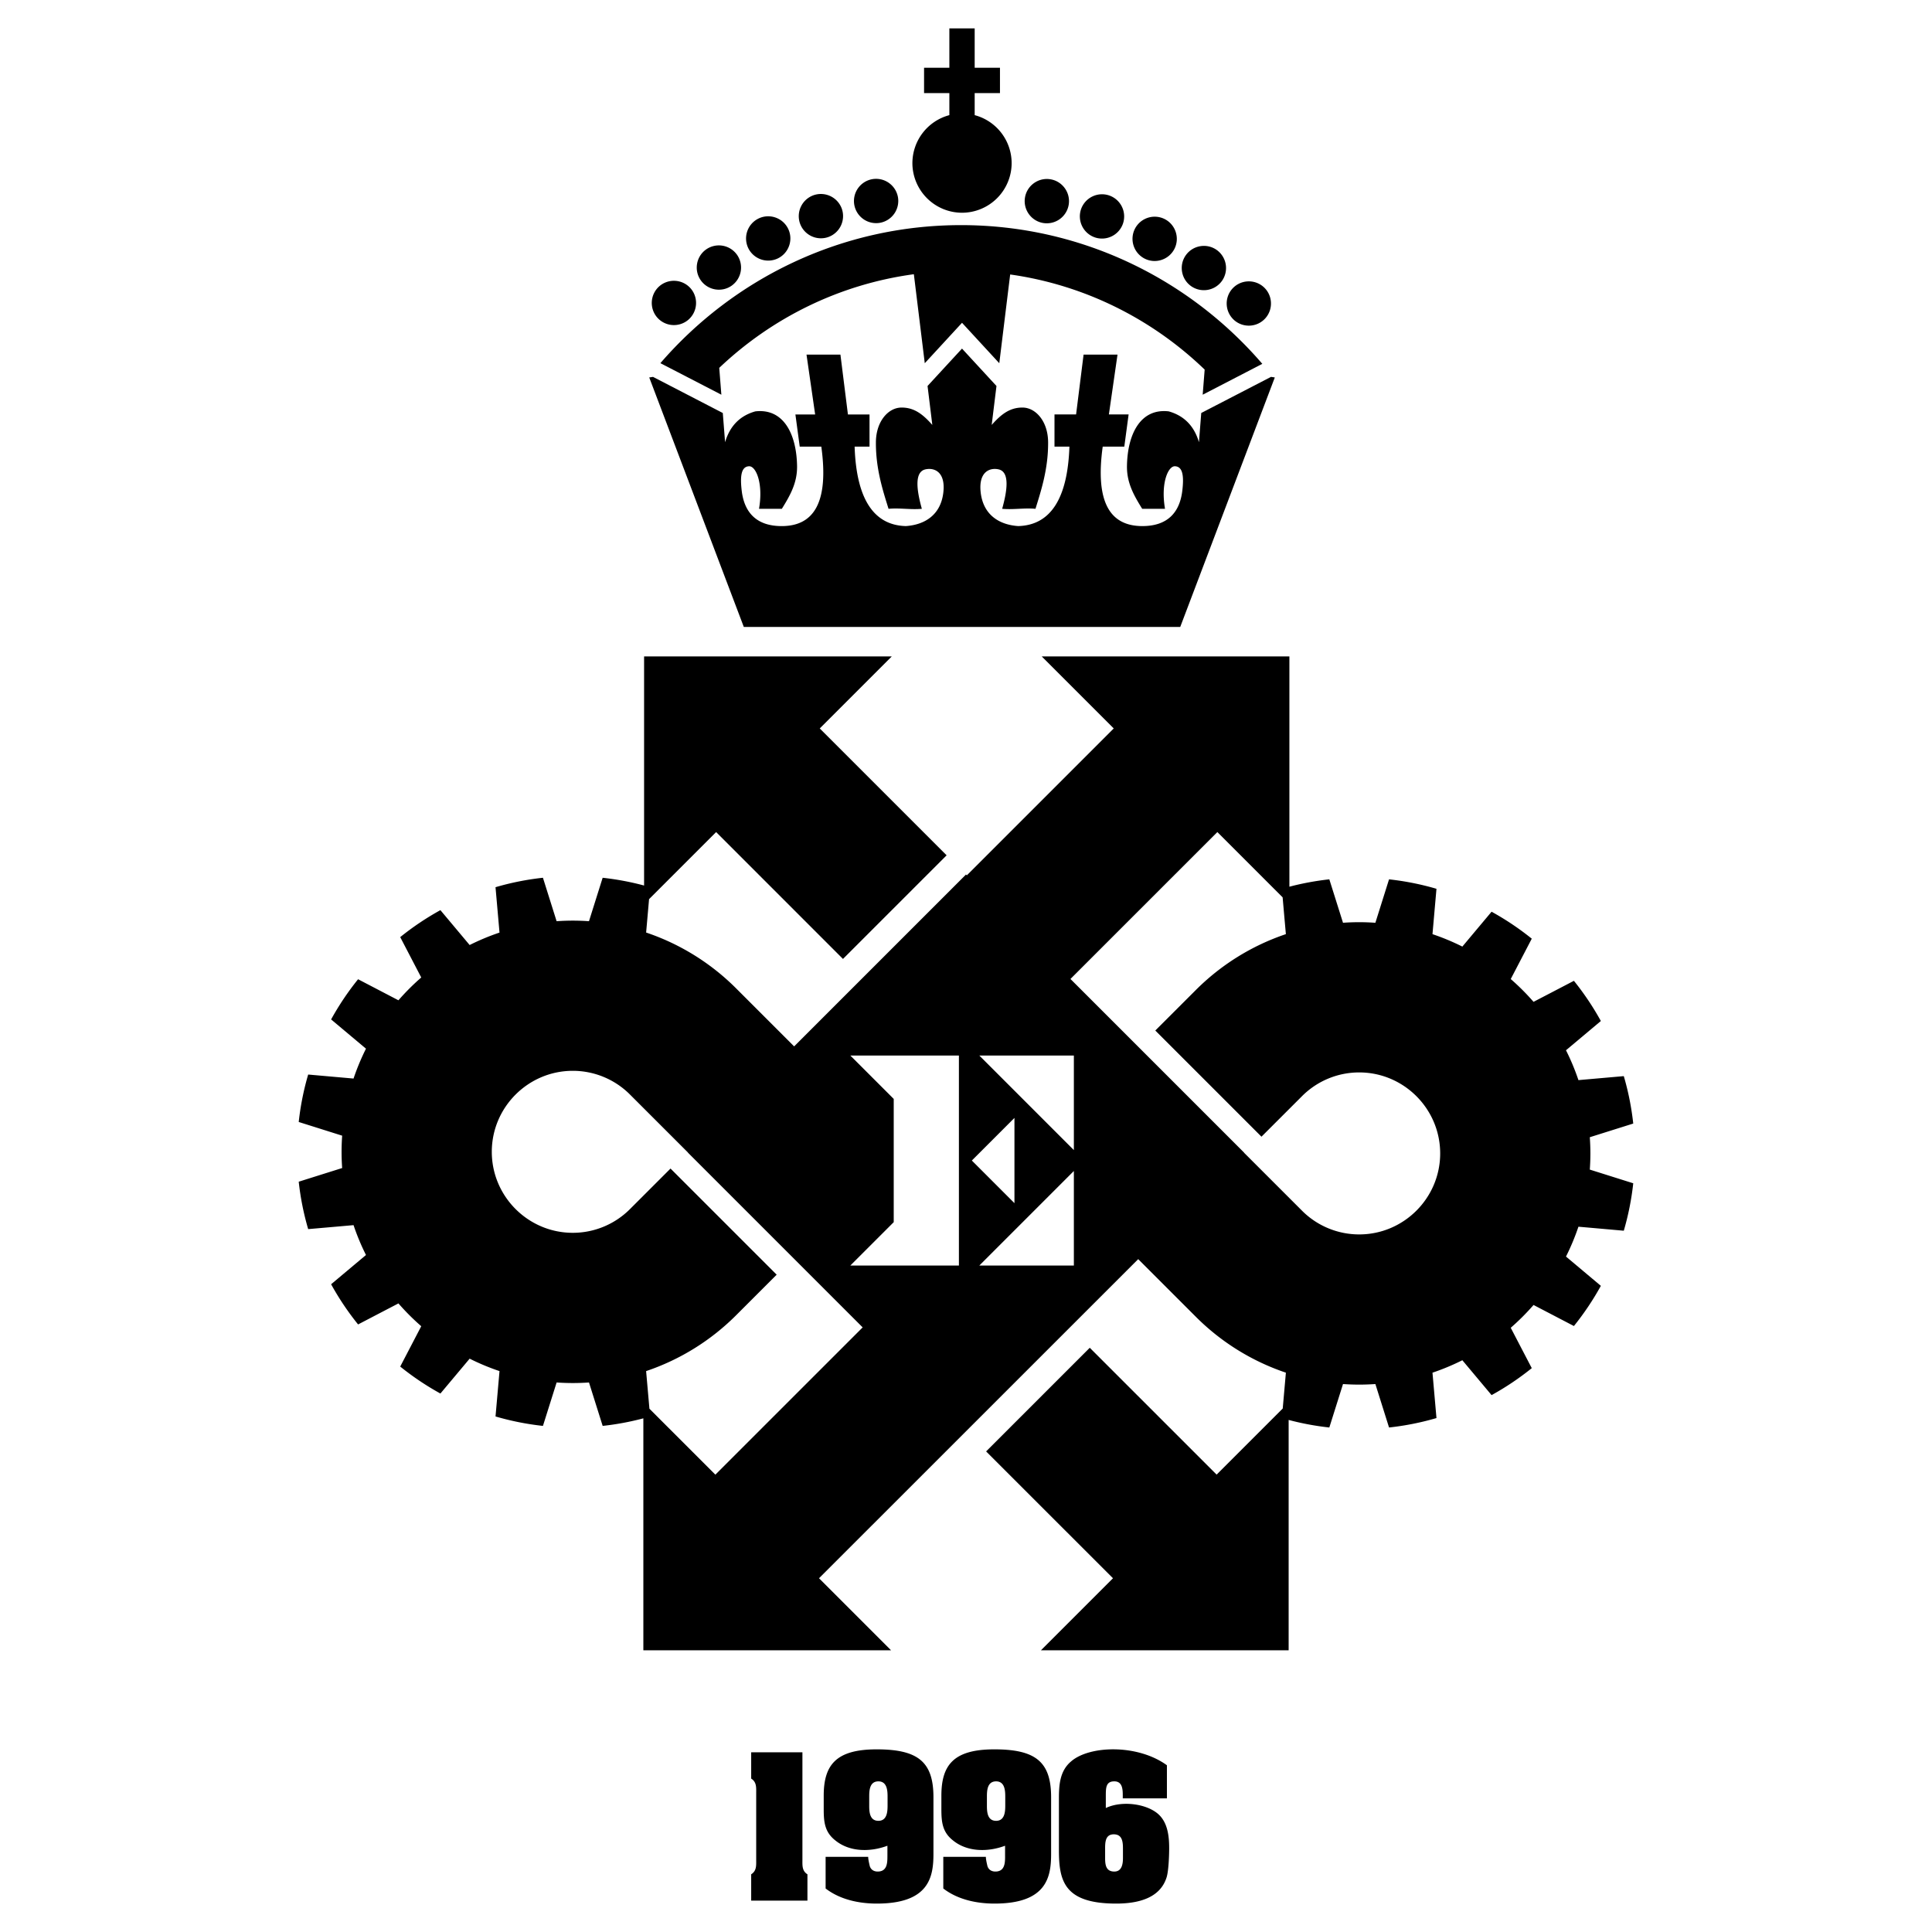 <svg xmlns="http://www.w3.org/2000/svg" width="2500" height="2500" viewBox="0 0 192.756 192.756"><g fill-rule="evenodd" clip-rule="evenodd"><path fill="#fff" d="M0 0h192.756v192.756H0V0z"/><path d="M95.981 21.225a4.96 4.96 0 0 0 4.951-4.951 4.962 4.962 0 0 0-3.688-4.786V9.286h2.523V6.76h-2.523V2.834h-2.526V6.76h-2.524v2.526h2.524v2.201a4.964 4.964 0 0 0-3.688 4.786 4.96 4.96 0 0 0 4.951 4.952zm-22.973 7.269c-.992.707-2.377.474-3.084-.518s-.474-2.377.518-3.084a2.215 2.215 0 0 1 3.084.519 2.214 2.214 0 0 1-.518 3.083zm4.646-2.736a2.216 2.216 0 0 1-2.977-.957 2.215 2.215 0 0 1 .958-2.977c1.083-.557 2.42-.127 2.977.957s.125 2.421-.958 2.977zm4.959-2.1a2.214 2.214 0 0 1-2.804-1.383 2.217 2.217 0 0 1 1.383-2.805 2.217 2.217 0 0 1 2.805 1.383 2.218 2.218 0 0 1-1.384 2.805zm5.187-1.429a2.214 2.214 0 0 1-2.566-1.786 2.214 2.214 0 0 1 1.786-2.566 2.216 2.216 0 0 1 2.567 1.786 2.216 2.216 0 0 1-1.787 2.566zm16.253.016c-1.199-.215-2-1.368-1.785-2.567s1.367-2.001 2.566-1.786 2 1.368 1.785 2.566a2.216 2.216 0 0 1-2.566 1.787zm5.183 1.44a2.217 2.217 0 0 1-1.383-2.804 2.216 2.216 0 0 1 2.805-1.382 2.214 2.214 0 0 1 1.383 2.804 2.214 2.214 0 0 1-2.805 1.382zm4.955 2.112a2.214 2.214 0 0 1-.957-2.977 2.214 2.214 0 0 1 2.977-.957c1.082.556 1.514 1.894.957 2.977s-1.895 1.514-2.977.957zm4.639 2.746c-.992-.706-1.225-2.092-.518-3.083s2.092-1.225 3.084-.518a2.217 2.217 0 0 1 .518 3.084 2.215 2.215 0 0 1-3.084.517zm4.318 3.409a2.216 2.216 0 0 1-.223-3.119 2.215 2.215 0 0 1 3.119-.223c.92.797 1.02 2.199.223 3.119s-2.199 1.02-3.119.223zm-54.463-.057a2.214 2.214 0 0 1-3.119-.223 2.215 2.215 0 0 1 .223-3.119 2.216 2.216 0 0 1 3.119.223 2.216 2.216 0 0 1-.223 3.119zm22.49-4.536l1.089 8.88 3.717-4.034 3.718 4.034c.361-2.951.723-5.903 1.086-8.854 7.477 1.054 14.207 4.48 19.404 9.489l-.197 2.507 5.949-3.079c-7.281-8.465-18.061-13.841-30.057-13.841-11.964 0-22.716 5.348-29.997 13.772l6.083 3.147-.211-2.678c5.217-4.956 11.95-8.333 19.416-9.343zm28.673 13.845l-.229 2.915c-.475-1.617-1.48-2.643-3.016-3.077-2.807-.325-4.109 2.244-4.166 5.432-.029 1.668.66 2.909 1.52 4.29h2.277c-.445-2.562.311-4.265.984-4.246.82.024.908 1.057.738 2.461-.256 2.117-1.447 3.538-4.061 3.508-3.115-.037-4.65-2.336-3.877-7.929h2.154l.43-3.209h-1.969l.861-5.969h-3.385l-.748 5.969h-2.154v3.209h1.488c-.172 5.166-1.873 7.842-5.107 7.929-1.9-.127-3.529-1.125-3.754-3.446-.188-1.937.881-2.407 1.783-2.215 1.158.246.869 2.149.369 3.938 1.109.103 2.217-.103 3.324 0 .537-1.743 1.279-3.953 1.26-6.646-.014-2.093-1.242-3.446-2.543-3.456-1.289-.009-2.152.683-3.086 1.733.158-1.295.318-2.59.477-3.884l-3.439-3.732-3.438 3.73.476 3.886c-.933-1.051-1.797-1.743-3.086-1.733-1.3.01-2.528 1.363-2.543 3.456-.019 2.692.722 4.903 1.261 6.646 1.107-.103 2.215.103 3.323 0-.499-1.789-.789-3.692.37-3.938.903-.192 1.972.279 1.784 2.215-.225 2.321-1.854 3.319-3.754 3.446-3.235-.086-4.937-2.763-5.107-7.929h1.487V41.35h-2.154l-.748-5.969h-3.384l.861 5.969h-1.969l.431 3.209h2.154c.772 5.592-.763 7.892-3.877 7.929-2.613.03-3.806-1.391-4.062-3.508-.169-1.405-.083-2.438.738-2.461.674-.02 1.429 1.684.985 4.246h2.277c.86-1.381 1.549-2.622 1.52-4.29-.057-3.188-1.358-5.757-4.166-5.432-1.536.434-2.541 1.46-3.015 3.077l-.229-2.915-6.961-3.603-.378.057L74.21 62.55h43.542l9.436-24.892-.377-.057-6.963 3.603zm-51.217 73.792l.008-.008-5.782-5.781a8.055 8.055 0 0 0-5.709-2.371c-4.451 0-8.081 3.631-8.081 8.08 0 4.451 3.63 8.082 8.081 8.082a8.057 8.057 0 0 0 5.709-2.371l4.041-4.041 10.591 10.59-4.041 4.041a23.14 23.14 0 0 1-8.985 5.578c.11 1.25.221 2.502.33 3.754l6.579 6.578 14.696-14.693-17.437-17.438zm-4.444 26.512a27.19 27.19 0 0 1-4.059.754l-1.364-4.332a23.326 23.326 0 0 1-3.23 0l-1.364 4.332a27.312 27.312 0 0 1-4.731-.941c.132-1.51.266-3.02.397-4.527a22.85 22.85 0 0 1-2.979-1.24l-2.917 3.479a27.53 27.53 0 0 1-4.01-2.691l2.098-4.025a23.498 23.498 0 0 1-2.276-2.275c-1.343.699-2.685 1.398-4.026 2.098a27.746 27.746 0 0 1-2.691-4.01l3.479-2.918a22.879 22.879 0 0 1-1.241-2.979c-1.508.133-3.018.266-4.526.396a27.21 27.21 0 0 1-.943-4.73c1.444-.455 2.889-.91 4.333-1.363a22.815 22.815 0 0 1 0-3.23c-1.444-.455-2.89-.912-4.333-1.365.176-1.625.495-3.207.943-4.734 1.508.133 3.018.268 4.526.4a23.209 23.209 0 0 1 1.241-2.98l-3.479-2.918a27.665 27.665 0 0 1 2.691-4.01l4.026 2.1a23.164 23.164 0 0 1 2.276-2.275l-2.098-4.028a27.682 27.682 0 0 1 4.009-2.691l2.917 3.48c.958-.48 1.953-.896 2.98-1.241l-.398-4.528a27.332 27.332 0 0 1 4.731-.942l1.364 4.335a22.737 22.737 0 0 1 3.23 0l1.364-4.334a27.52 27.52 0 0 1 4.134.774V65.491h24.712l-7.186 7.186 12.657 12.657-10.34 10.34-12.656-12.658-6.691 6.692-.293 3.331a23.12 23.12 0 0 1 8.985 5.578l5.782 5.781 17.147-17.147.082.081 14.658-14.656-7.186-7.186h24.711v22.977a27.469 27.469 0 0 1 3.984-.736l1.365 4.333c.533-.037 1.072-.057 1.615-.057s1.08.021 1.615.058l1.363-4.333c1.623.177 3.205.495 4.732.943a6907.58 6907.58 0 0 0-.398 4.526c1.027.345 2.021.76 2.98 1.24a7714.16 7714.16 0 0 1 2.916-3.479 27.74 27.74 0 0 1 4.01 2.69l-2.098 4.027a23.6 23.6 0 0 1 2.275 2.275 3023.69 3023.69 0 0 0 4.027-2.098 27.652 27.652 0 0 1 2.689 4.01c-1.158.973-2.318 1.945-3.479 2.918.48.957.896 1.951 1.242 2.979l4.525-.398c.449 1.527.766 3.109.943 4.732l-4.334 1.363c.037.535.059 1.074.059 1.617s-.021 1.08-.059 1.613c1.445.455 2.889.912 4.334 1.365a27.348 27.348 0 0 1-.943 4.734c-1.508-.133-3.018-.268-4.525-.4a23.14 23.14 0 0 1-1.242 2.979c1.16.973 2.318 1.947 3.479 2.92a27.734 27.734 0 0 1-2.689 4.01l-4.027-2.1a23.375 23.375 0 0 1-2.275 2.275c.699 1.342 1.398 2.686 2.098 4.027a27.503 27.503 0 0 1-4.01 2.691l-2.916-3.48c-.959.48-1.953.896-2.98 1.242l.398 4.527a27.23 27.23 0 0 1-4.732.941l-1.363-4.334a23.37 23.37 0 0 1-3.23 0l-1.365 4.334a27.215 27.215 0 0 1-4.059-.754v22.982h-24.711l7.186-7.186-12.658-12.656 10.342-10.34 12.656 12.656 6.596-6.596.314-3.576a23.113 23.113 0 0 1-8.986-5.578l-5.748-5.748-31.846 31.838 7.186 7.186H64.187v-23.141zm42.612-43.836l17.324 17.324-.008.008 5.783 5.783a8.054 8.054 0 0 0 5.709 2.371c4.451 0 8.08-3.631 8.08-8.08 0-4.451-3.629-8.082-8.08-8.082a8.047 8.047 0 0 0-5.709 2.373l-4.041 4.039-10.592-10.592 4.041-4.039a23.15 23.15 0 0 1 8.986-5.578c-.109-1.224-.217-2.447-.324-3.671l-6.512-6.513-14.657 14.657zm-11.129 7.639v20.951H84.839l4.328-4.328v-12.295l-4.328-4.328H95.67zm11.469 0h-9.432l9.432 9.434v-9.434zm0 20.951h-9.432l9.432-9.432v9.432zm-10.178-10.475l4.251 4.252v-8.504l-4.251 4.252zM80.057 174.826h-5.111v2.625c.552.346.5.898.5 1.451v6.646c0 .553.052 1.105-.5 1.451v2.625h5.612V187c-.552-.346-.5-.898-.5-1.451v-10.723h-.001zM86.722 179.264c0-.586.018-1.537.916-1.537.88 0 .915.951.915 1.537v.863c0 .588-.035 1.537-.915 1.537-.898 0-.916-.949-.916-1.537v-.863zm1.814 5.974c0 .639-.035 1.486-.967 1.486-.552 0-.742-.363-.794-.553-.104-.449-.155-.709-.155-.916h-4.248v3.16c1.434 1.105 3.315 1.506 5.111 1.506 5.232 0 5.647-2.68 5.647-4.959v-5.646c0-3.523-1.52-4.783-5.664-4.783-4.058 0-5.284 1.555-5.284 4.627v1.312c0 1.295.086 2.314 1.174 3.16 1.364 1.105 3.367 1.191 5.181.518v1.088h-.001zM98.465 179.264c0-.586.018-1.537.916-1.537.881 0 .914.951.914 1.537v.863c0 .588-.033 1.537-.914 1.537-.898 0-.916-.949-.916-1.537v-.863zm1.812 5.974c0 .639-.033 1.486-.967 1.486-.553 0-.742-.363-.795-.553-.104-.449-.154-.709-.154-.916h-4.248v3.16c1.433 1.105 3.316 1.506 5.111 1.506 5.232 0 5.646-2.68 5.646-4.959v-5.646c0-3.523-1.52-4.783-5.664-4.783-4.058 0-5.284 1.555-5.284 4.627v1.312c0 1.295.086 2.314 1.174 3.16 1.364 1.105 3.368 1.191 5.18.518v1.088h.001zM110.258 184.445c0-.639.018-1.434.865-1.434.863 0 .914.777.914 1.434v.932c0 .588-.104 1.348-.863 1.348-.846 0-.916-.691-.916-1.348v-.932zm-3.401-8.703c-1.123.949-1.209 2.348-1.209 3.713v5.111c0 3.072.5 5.355 5.715 5.355 3.68 0 4.697-1.523 5.043-2.662.189-.674.242-2.143.242-2.867 0-1.174-.139-2.521-1.053-3.367-1.141-1.053-3.627-1.416-5.268-.639v-1.191c0-.812 0-1.469.846-1.469s.846.863.846 1.469v.225h4.404v-3.299c-2.917-2.123-7.735-1.986-9.566-.379z"/></g></svg>